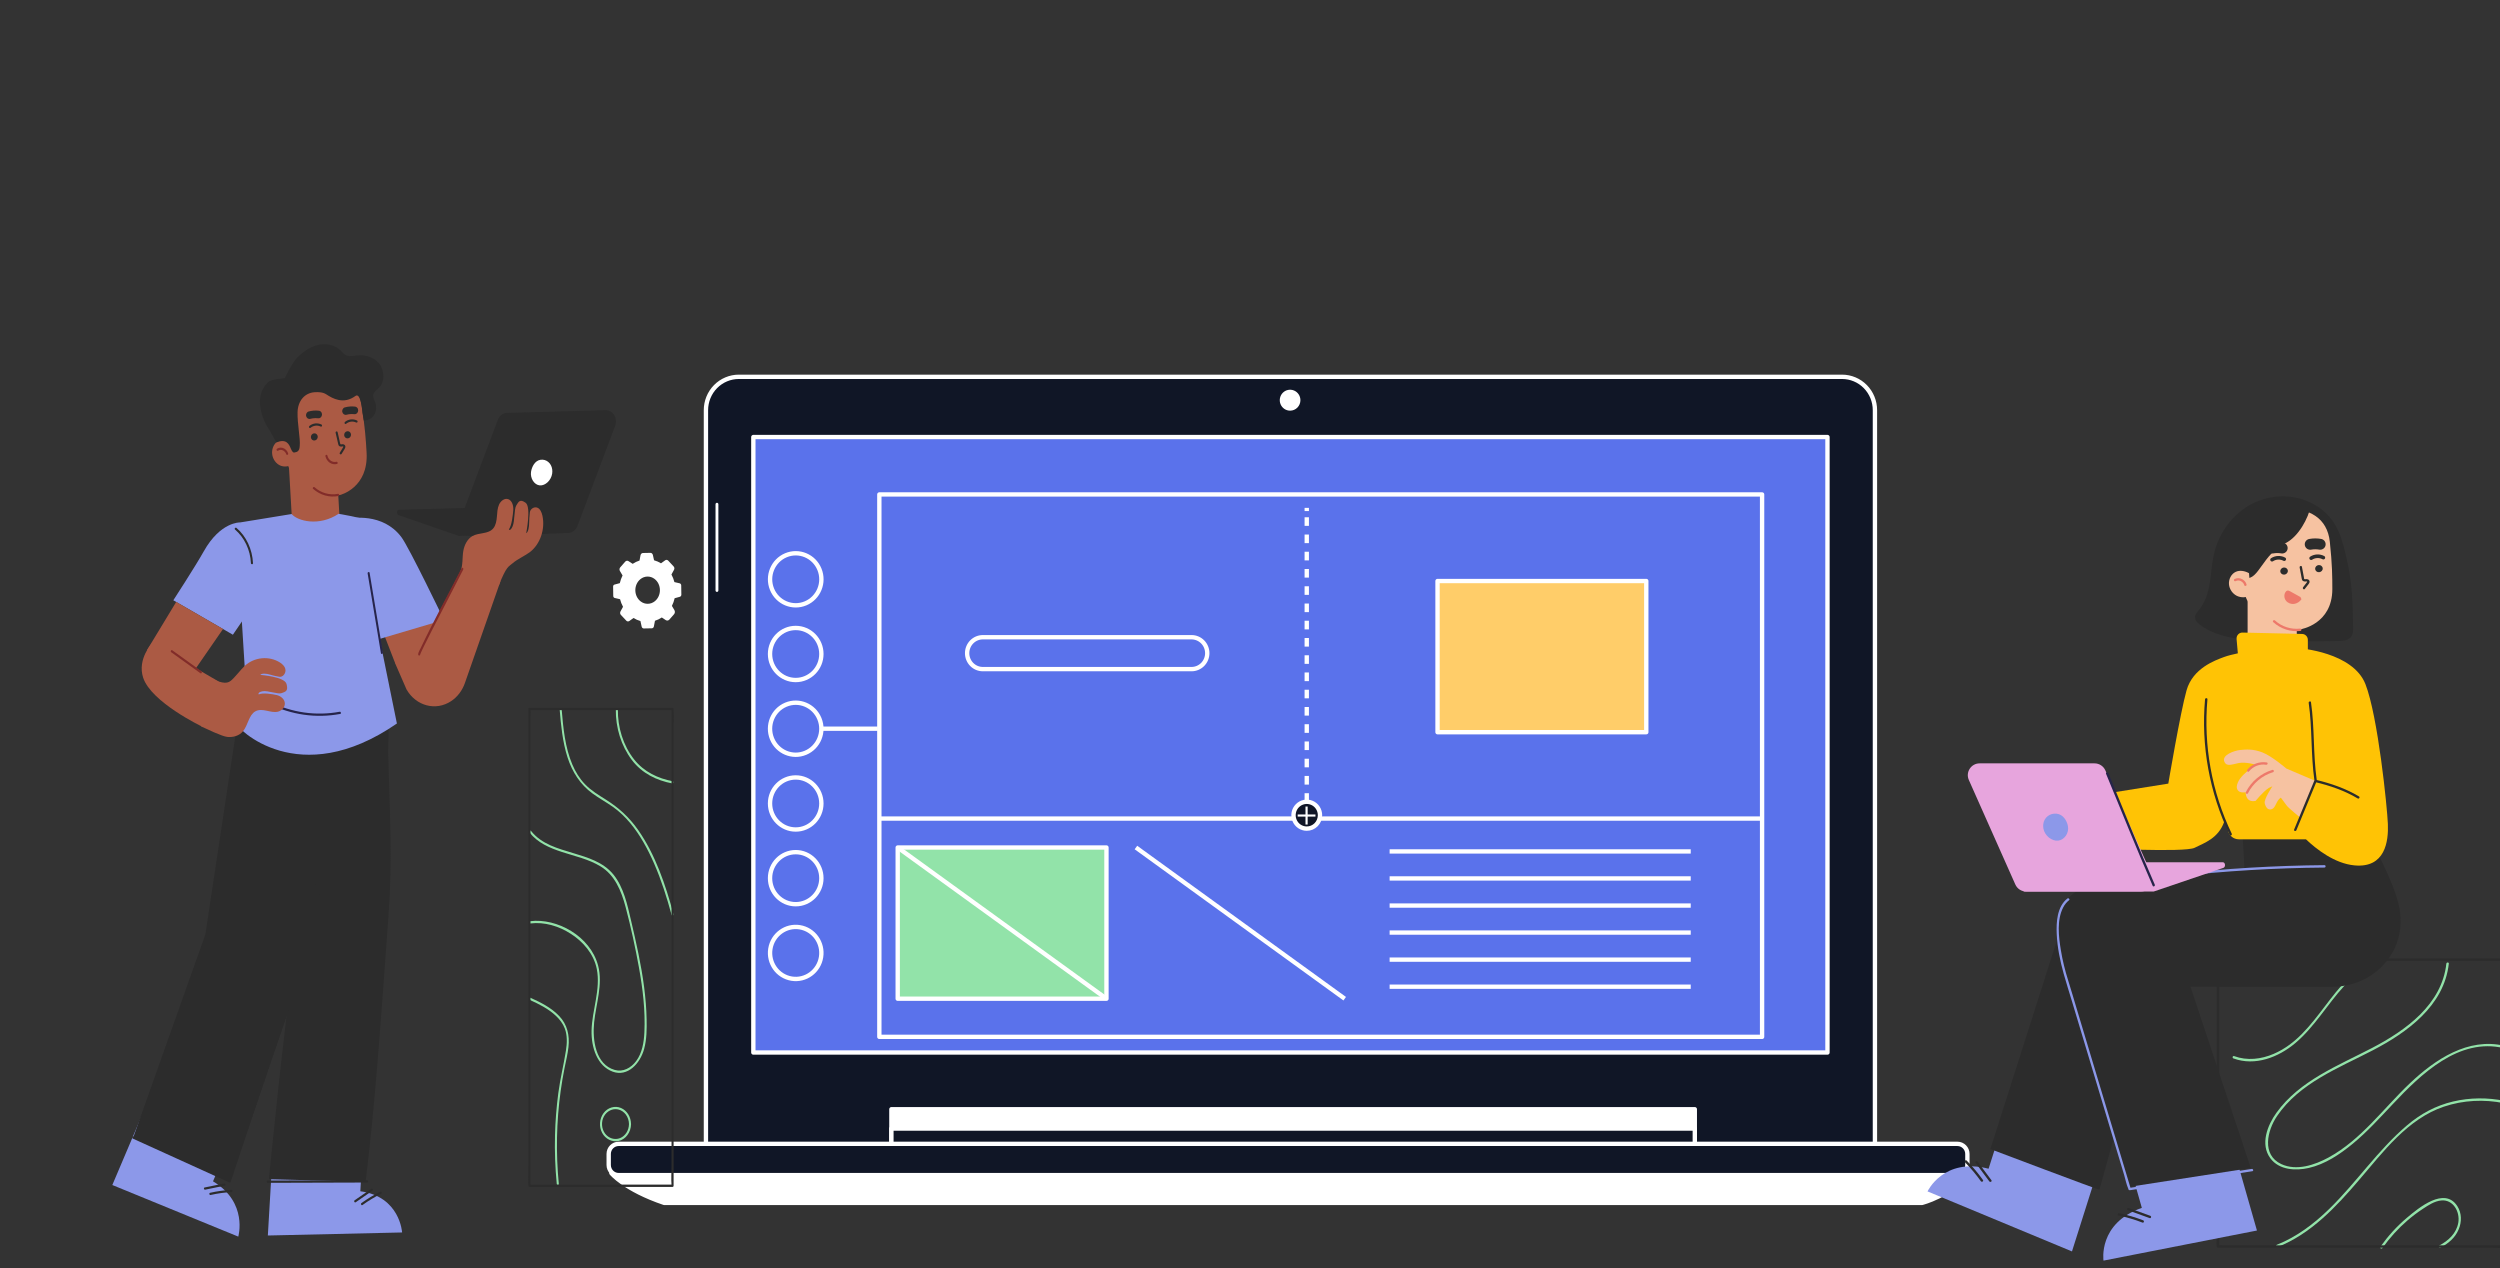 <svg width="690" height="350" viewBox="0 0 690 350" fill="none" xmlns="http://www.w3.org/2000/svg">
<rect x="0" y="0" width="690" height="350" fill="#333333" stroke="none"/>
<g clip-path="url(#clip0_3042_222)">
<path d="M203.912 104H508.403C510.811 104 513.12 104.97 514.823 106.696C516.525 108.423 517.482 110.764 517.482 113.206V316.371H194.84V113.234C194.836 112.024 195.068 110.824 195.522 109.704C195.976 108.585 196.644 107.567 197.486 106.709C198.329 105.851 199.33 105.17 200.433 104.706C201.536 104.241 202.718 104.001 203.912 104Z" fill="#101626" stroke="white" stroke-width="1.201" stroke-linecap="round" stroke-linejoin="round"/>
<path d="M467.766 306.148H246.027V317.225H467.766V306.148Z" fill="white" stroke="white" stroke-width="1.201" stroke-linecap="round" stroke-linejoin="round"/>
<path d="M467.766 311.484H246.027V317.229H467.766V311.484Z" fill="#101626" stroke="white" stroke-width="1.201" stroke-linecap="round" stroke-linejoin="round"/>
<path d="M168.75 323.789C168.75 323.789 172.392 328.305 183.316 331.997H530.481C530.481 331.997 538.576 329.945 542.218 324.201L168.75 323.789Z" fill="white" stroke="white" stroke-width="1.201" stroke-linecap="round" stroke-linejoin="round"/>
<path d="M540.249 315.703H170.751C169.232 315.703 168 316.952 168 318.492V321.542C168 323.082 169.232 324.331 170.751 324.331H540.249C541.768 324.331 543 323.082 543 321.542V318.492C543 316.952 541.768 315.703 540.249 315.703Z" fill="#101626" stroke="white" stroke-width="1.201" stroke-linecap="round" stroke-linejoin="round"/>
<path d="M358.916 110.453C358.916 109.881 358.749 109.322 358.436 108.847C358.122 108.372 357.677 108.001 357.156 107.783C356.635 107.564 356.062 107.507 355.509 107.618C354.956 107.73 354.448 108.005 354.05 108.409C353.651 108.813 353.38 109.328 353.27 109.889C353.16 110.45 353.216 111.031 353.432 111.559C353.648 112.087 354.013 112.538 354.482 112.856C354.951 113.174 355.502 113.343 356.065 113.343C356.821 113.343 357.547 113.039 358.081 112.497C358.616 111.954 358.916 111.219 358.916 110.453Z" fill="white"/>
<path d="M197.876 163.786C197.662 163.786 197.457 163.7 197.306 163.547C197.155 163.394 197.07 163.186 197.07 162.97V139.175C197.07 138.958 197.155 138.75 197.306 138.595C197.457 138.441 197.661 138.353 197.876 138.352C198.091 138.352 198.298 138.438 198.45 138.593C198.602 138.747 198.688 138.957 198.688 139.175V162.97C198.688 163.077 198.667 163.184 198.626 163.284C198.585 163.383 198.525 163.474 198.45 163.55C198.374 163.625 198.284 163.685 198.186 163.726C198.087 163.767 197.982 163.787 197.876 163.786Z" fill="white" stroke="#101626" stroke-width="0.831" stroke-linejoin="round"/>
<path d="M504.381 120.625H207.922V290.494H504.381V120.625Z" fill="#5A72EB" stroke="white" stroke-width="1.201" stroke-linejoin="round"/>
<path d="M222.333 166.523C225.948 165.005 227.664 160.803 226.167 157.138C224.67 153.474 220.526 151.733 216.912 153.251C213.297 154.769 211.581 158.971 213.078 162.636C214.575 166.3 218.719 168.041 222.333 166.523Z" stroke="white" stroke-width="1.201" stroke-linejoin="round"/>
<path d="M219.615 187.685C223.527 187.685 226.699 184.469 226.699 180.503C226.699 176.536 223.527 173.32 219.615 173.32C215.703 173.32 212.531 176.536 212.531 180.503C212.531 184.469 215.703 187.685 219.615 187.685Z" stroke="white" stroke-width="1.201" stroke-linejoin="round"/>
<path d="M222.325 207.765C225.94 206.247 227.656 202.045 226.159 198.381C224.662 194.716 220.518 192.976 216.904 194.494C213.289 196.012 211.573 200.213 213.07 203.878C214.567 207.543 218.711 209.283 222.325 207.765Z" stroke="white" stroke-width="1.201" stroke-linejoin="round"/>
<path d="M219.615 228.943C223.527 228.943 226.699 225.727 226.699 221.76C226.699 217.794 223.527 214.578 219.615 214.578C215.703 214.578 212.531 217.794 212.531 221.76C212.531 225.727 215.703 228.943 219.615 228.943Z" stroke="white" stroke-width="1.201" stroke-linejoin="round"/>
<path d="M219.615 249.56C223.527 249.56 226.699 246.344 226.699 242.378C226.699 238.411 223.527 235.195 219.615 235.195C215.703 235.195 212.531 238.411 212.531 242.378C212.531 246.344 215.703 249.56 219.615 249.56Z" stroke="white" stroke-width="1.201" stroke-linejoin="round"/>
<path d="M226.611 264.165C227.238 260.25 224.616 256.56 220.754 255.925C216.893 255.289 213.254 257.948 212.627 261.864C212 265.779 214.623 269.468 218.484 270.104C222.346 270.739 225.985 268.081 226.611 264.165Z" stroke="white" stroke-width="1.201" stroke-linejoin="round"/>
<path d="M486.338 136.469H242.699V286.171H486.338V136.469Z" stroke="white" stroke-width="1.201" stroke-linejoin="round"/>
<path d="M243.082 225.922H486.628" stroke="white" stroke-width="1.201" stroke-linejoin="round"/>
<path d="M383.535 234.992H466.644" stroke="white" stroke-width="1.201" stroke-linejoin="round"/>
<path d="M383.535 242.453H466.644" stroke="white" stroke-width="1.201" stroke-linejoin="round"/>
<path d="M383.535 249.93H466.644" stroke="white" stroke-width="1.201" stroke-linejoin="round"/>
<path d="M383.535 257.391H466.644" stroke="white" stroke-width="1.201" stroke-linejoin="round"/>
<path d="M383.535 264.852H466.644" stroke="white" stroke-width="1.201" stroke-linejoin="round"/>
<path d="M383.535 272.328H466.644" stroke="white" stroke-width="1.201" stroke-linejoin="round"/>
<path d="M360.664 140.18V141.047" stroke="white" stroke-width="1.201" stroke-linejoin="round"/>
<path d="M360.664 142.766V220.876" stroke="white" stroke-width="1.201" stroke-linejoin="round" stroke-dasharray="2.38 2.38"/>
<path d="M360.664 221.734V222.601" stroke="white" stroke-width="1.201" stroke-linejoin="round"/>
<path d="M364.32 224.996C364.32 224.263 364.105 223.546 363.703 222.936C363.302 222.327 362.731 221.852 362.063 221.571C361.395 221.291 360.66 221.217 359.95 221.36C359.241 221.503 358.59 221.856 358.079 222.375C357.567 222.893 357.219 223.554 357.078 224.273C356.937 224.992 357.009 225.737 357.286 226.414C357.563 227.092 358.031 227.671 358.633 228.078C359.234 228.485 359.941 228.703 360.664 228.703C361.144 228.704 361.62 228.608 362.064 228.422C362.508 228.236 362.911 227.963 363.251 227.619C363.591 227.275 363.86 226.866 364.043 226.416C364.227 225.965 364.32 225.483 364.32 224.996Z" fill="#101626" stroke="white" stroke-width="1.201" stroke-linejoin="round"/>
<path d="M360.613 222.602V227.573" stroke="white" stroke-width="0.6" stroke-linejoin="round"/>
<path d="M363.063 225.086H358.16" stroke="white" stroke-width="0.6" stroke-linejoin="round"/>
<path d="M328.866 184.676H271.27C270.699 184.677 270.135 184.564 269.608 184.343C269.081 184.122 268.602 183.798 268.199 183.389C267.796 182.98 267.476 182.495 267.258 181.961C267.04 181.426 266.929 180.854 266.93 180.275V180.275C266.929 179.697 267.04 179.125 267.258 178.59C267.476 178.056 267.796 177.571 268.199 177.162C268.602 176.753 269.081 176.429 269.608 176.208C270.135 175.987 270.699 175.874 271.27 175.875H328.866C330.017 175.875 331.12 176.339 331.934 177.164C332.748 177.989 333.206 179.108 333.206 180.275V180.275C333.206 181.443 332.748 182.562 331.934 183.387C331.12 184.212 330.017 184.676 328.866 184.676V184.676Z" stroke="white" stroke-width="1.201" stroke-linejoin="round"/>
<path d="M305.383 233.914H247.766V275.643H305.383V233.914Z" fill="#92E3A9" stroke="white" stroke-width="1.201" stroke-linejoin="round"/>
<path d="M247.766 233.914L305.383 275.643" stroke="white" stroke-width="1.201" stroke-linejoin="round"/>
<path d="M454.375 160.359H396.758V202.088H454.375V160.359Z" fill="#FFCD69" stroke="white" stroke-width="1.201" stroke-linejoin="round"/>
<path d="M313.516 233.914L371.14 275.643" stroke="white" stroke-width="1.201" stroke-linejoin="round"/>
<path d="M226.699 201.125H242.278" stroke="white" stroke-width="1.201" stroke-linejoin="round"/>
<path d="M616.427 292.129C622.402 294.332 628.879 291.811 633.521 287.884C638.843 283.381 642.329 277.217 646.998 272.122C649.601 269.283 652.575 266.788 656.149 265.267C656.538 265.099 656.202 264.533 655.814 264.692C643.423 269.964 639.858 285.557 627.564 290.856C624.087 292.359 620.204 292.81 616.603 291.483C616.206 291.342 616.03 291.979 616.427 292.129Z" fill="#92E3A9"/>
<path d="M675.192 265.967C673.957 277.262 663.931 284.426 654.673 289.247C645.301 294.129 634.711 298.225 628.304 307.114C625.797 310.59 623.75 315.844 626.636 319.709C629.054 322.946 633.608 323.185 637.235 322.354C641.736 321.328 645.831 318.586 649.343 315.685C653.358 312.377 656.862 308.494 660.427 304.717C668.194 296.464 678.652 286.31 691.069 289.291C691.483 289.388 691.66 288.752 691.245 288.654C681.22 286.248 672.059 292.413 665.105 299.012C657.78 305.955 651.673 314.588 642.645 319.488C638.85 321.549 633.819 323.247 629.627 321.283C624.173 318.736 625.744 312.049 628.462 308.043C634.622 298.923 645.469 294.775 654.841 289.91C664.408 284.939 674.592 277.589 675.872 265.967C675.907 265.542 675.245 265.542 675.192 265.967Z" fill="#92E3A9"/>
<path d="M691.242 303.839C686.565 302.884 681.702 302.919 677.051 304.016C672.286 305.14 668.102 307.404 664.378 310.562C656.312 317.39 650.408 326.323 642.862 333.674C638.653 337.769 633.905 341.378 628.415 343.553C628.027 343.713 628.195 344.349 628.592 344.19C637.867 340.52 644.777 333.072 651.132 325.642C657.724 317.938 664.546 308.775 674.527 305.431C679.84 303.645 685.603 303.362 691.083 304.476C691.481 304.565 691.657 303.928 691.242 303.839Z" fill="#92E3A9"/>
<path d="M657.556 344.455C659.551 341.651 661.863 339.086 664.466 336.84C665.799 335.69 667.211 334.628 668.685 333.655C670.22 332.647 671.906 331.506 673.777 331.329C677.113 331.002 679.001 334.505 678.49 337.459C677.969 340.44 675.754 342.421 673.221 343.783C672.841 343.986 673.177 344.561 673.556 344.358C675.745 343.181 677.598 341.678 678.587 339.325C679.469 337.238 679.469 334.841 678.216 332.886C674.695 327.42 667.529 333.381 664.272 336.141C661.51 338.476 659.074 341.165 656.982 344.119C656.735 344.473 657.309 344.8 657.556 344.455Z" fill="#92E3A9"/>
<path d="M691.156 343.707C688.526 343.707 685.905 343.707 683.275 343.707C677.009 343.707 670.734 343.707 664.468 343.707C656.852 343.707 649.227 343.707 641.611 343.707C635.054 343.707 628.496 343.707 621.93 343.707C619.751 343.707 617.58 343.707 615.4 343.707C614.729 343.707 614.049 343.707 613.379 343.707C613.123 343.707 612.532 343.592 612.293 343.707C612.267 343.725 612.187 343.707 612.161 343.707C612.276 343.822 612.382 343.928 612.496 344.043C612.496 341.408 612.496 338.781 612.496 336.145C612.496 329.865 612.496 323.576 612.496 317.296C612.496 309.663 612.496 302.021 612.496 294.388C612.496 287.816 612.496 281.244 612.496 274.663C612.496 272.487 612.496 270.303 612.496 268.118C612.496 267.446 612.496 266.765 612.496 266.092C612.496 265.836 612.611 265.243 612.496 265.004C612.479 264.978 612.496 264.898 612.496 264.872C612.382 264.987 612.276 265.093 612.161 265.208C614.791 265.208 617.412 265.208 620.042 265.208C626.308 265.208 632.583 265.208 638.848 265.208C646.465 265.208 654.09 265.208 661.706 265.208C668.263 265.208 674.82 265.208 681.386 265.208C683.566 265.208 685.737 265.208 687.917 265.208C688.587 265.208 689.267 265.208 689.938 265.208C690.194 265.208 690.785 265.323 691.023 265.208C691.05 265.19 691.129 265.208 691.156 265.208C691.041 265.093 690.935 264.987 690.82 264.872C690.82 267.508 690.82 270.135 690.82 272.77C690.82 279.05 690.82 285.339 690.82 291.619C690.82 299.252 690.82 306.894 690.82 314.528C690.82 321.099 690.82 327.671 690.82 334.252C690.82 336.437 690.82 338.613 690.82 340.797C690.82 341.779 690.653 342.929 690.82 343.911C690.829 343.955 690.82 344.008 690.82 344.043C690.82 344.468 691.482 344.468 691.482 344.043C691.482 341.408 691.482 338.781 691.482 336.145C691.482 329.865 691.482 323.576 691.482 317.296C691.482 309.663 691.482 302.021 691.482 294.388C691.482 287.816 691.482 281.244 691.482 274.663C691.482 272.487 691.482 270.303 691.482 268.118C691.482 267.136 691.65 265.986 691.482 265.004C691.473 264.96 691.482 264.907 691.482 264.872C691.482 264.695 691.332 264.536 691.147 264.536C688.517 264.536 685.896 264.536 683.266 264.536C677 264.536 670.725 264.536 664.459 264.536C656.843 264.536 649.218 264.536 641.602 264.536C635.045 264.536 628.488 264.536 621.922 264.536C619.742 264.536 617.571 264.536 615.391 264.536C614.411 264.536 613.264 264.368 612.284 264.536C612.24 264.544 612.187 264.536 612.152 264.536C611.976 264.536 611.817 264.686 611.817 264.872C611.817 267.508 611.817 270.135 611.817 272.77C611.817 279.05 611.817 285.339 611.817 291.619C611.817 299.252 611.817 306.894 611.817 314.528C611.817 321.099 611.817 327.671 611.817 334.252C611.817 336.437 611.817 338.613 611.817 340.797C611.817 341.779 611.649 342.929 611.817 343.911C611.826 343.955 611.817 344.008 611.817 344.043C611.817 344.22 611.967 344.379 612.152 344.379C614.782 344.379 617.403 344.379 620.033 344.379C626.299 344.379 632.574 344.379 638.84 344.379C646.456 344.379 654.081 344.379 661.697 344.379C668.254 344.379 674.811 344.379 681.377 344.379C683.557 344.379 685.728 344.379 687.908 344.379C688.888 344.379 690.035 344.548 691.014 344.379C691.059 344.371 691.112 344.379 691.147 344.379C691.579 344.371 691.579 343.707 691.156 343.707Z" fill="#2C2C2C"/>
<path d="M649.461 173.052C649.355 167.179 649.249 161.253 647.961 155.521C646.663 149.789 645.604 143.129 638.8 139.282C633.611 136.265 626.877 136.292 621.547 139.052C616.216 141.811 612.36 147.127 611.027 152.991C610.445 155.565 610.321 158.21 609.906 160.819C609.483 163.42 608.733 166.055 607.082 168.107C606.5 168.833 605.758 169.602 605.838 170.54C605.9 171.309 606.517 171.92 607.135 172.388C608.891 173.742 610.948 174.679 613.066 175.316C617.584 176.687 622.385 176.784 627.107 176.864C633.214 176.97 639.33 177.076 645.437 176.926C646.708 176.899 648.146 176.767 648.914 175.75C649.47 175.007 649.479 173.989 649.461 173.052Z" fill="#2C2C2C"/>
<path d="M633.913 169.906C633.913 170.251 633.913 181.811 633.913 181.811H620.34V165.961L633.913 169.906Z" fill="#F6C2A1"/>
<path d="M634.97 173.683C634.97 173.683 643.707 172.329 643.725 162.6C643.725 159.274 643.698 155.754 643.036 149.562C642.33 142.911 637.344 140.16 630.24 140.311L629.534 140.328C621.935 140.903 617.152 145.034 617.955 152.172L618.811 159.044C618.811 159.044 618.184 174.054 634.961 173.7" fill="#F6C2A1"/>
<path d="M641.068 156.866C641.104 157.415 640.662 157.883 640.08 157.928C639.506 157.972 639.012 157.565 638.986 157.017C638.959 156.468 639.391 155.999 639.974 155.955C640.548 155.92 641.042 156.327 641.068 156.866Z" fill="#2C2C2C"/>
<path d="M631.447 157.538C631.482 158.087 631.032 158.555 630.459 158.6C629.885 158.644 629.391 158.237 629.364 157.689C629.338 157.14 629.779 156.671 630.353 156.627C630.926 156.592 631.412 156.999 631.447 157.538Z" fill="#2C2C2C"/>
<path d="M627.082 154.482C628.062 153.827 629.412 153.765 630.453 154.331" stroke="#2C2C2C" stroke-miterlimit="10" stroke-linecap="round" stroke-linejoin="round"/>
<path d="M637.875 154.06C638.855 153.405 640.205 153.343 641.246 153.909" stroke="#2C2C2C" stroke-miterlimit="10" stroke-linecap="round" stroke-linejoin="round"/>
<path d="M637.613 150.229C638.522 150.061 639.467 150.061 640.376 150.22" stroke="#2C2C2C" stroke-width="3" stroke-miterlimit="10" stroke-linecap="round" stroke-linejoin="round"/>
<path d="M627.129 151.268C628.038 151.1 628.982 151.1 629.891 151.259" stroke="#2C2C2C" stroke-width="3" stroke-miterlimit="10" stroke-linecap="round" stroke-linejoin="round"/>
<path d="M619.773 159.562C623.47 160.137 624.379 153.043 630.795 149.912C634.264 148.222 637.114 143.181 637.864 139.307C637.864 139.307 629.392 134.61 622.5 139.466C615.607 144.331 615.184 153.184 615.184 153.184L619.773 159.562Z" fill="#2C2C2C"/>
<path d="M620.727 158.197C619.589 157.578 618.194 157.286 617.029 157.843C615.829 158.409 615.088 159.851 615.194 161.231C615.3 162.619 616.191 163.875 617.382 164.459C618.574 165.034 620.012 164.955 621.186 164.327L620.727 158.197Z" fill="#F6C2A1"/>
<path d="M620.049 161.312C619.899 160.693 619.414 160.162 618.867 159.862C618.187 159.49 617.41 159.472 616.722 159.817C616.563 159.897 616.519 160.127 616.607 160.268C616.704 160.428 616.899 160.472 617.057 160.383C617.56 160.127 618.108 160.171 618.567 160.445C618.787 160.569 618.964 160.728 619.131 160.932C619.255 161.091 619.361 161.286 619.405 161.48C619.511 161.905 620.146 161.728 620.049 161.312Z" fill="#ED796A"/>
<path d="M634.881 173.491C632.348 173.774 629.771 172.969 627.882 171.244C627.565 170.961 627.097 171.43 627.415 171.713C629.427 173.544 632.18 174.455 634.881 174.154C635.296 174.101 635.296 173.437 634.881 173.491Z" fill="#ED796A"/>
<path d="M634.702 156.622C634.826 157.285 634.949 157.939 635.073 158.603C635.135 158.939 635.196 159.284 635.258 159.62C635.311 159.894 635.364 160.168 635.611 160.336C635.796 160.469 636.035 160.496 636.255 160.496C636.344 160.496 636.741 160.416 636.776 160.54C636.802 160.619 636.591 160.849 636.555 160.903C636.467 161.017 636.379 161.132 636.291 161.247C636.079 161.522 635.867 161.796 635.655 162.079C635.399 162.415 635.867 162.884 636.123 162.548C636.344 162.256 636.573 161.964 636.794 161.681C636.988 161.424 637.235 161.177 637.367 160.885C637.614 160.336 637.235 159.877 636.67 159.832C636.511 159.815 636.123 159.93 635.991 159.815C635.893 159.726 635.893 159.399 635.867 159.284C635.832 159.098 635.796 158.904 635.761 158.718C635.62 157.966 635.479 157.205 635.338 156.453C635.267 156.02 634.623 156.197 634.702 156.622Z" fill="#2C2C2C"/>
<path d="M630.75 163.479C630.873 163.267 631.059 163.072 631.297 163.01C631.579 162.939 631.871 163.09 632.127 163.231C633.062 163.753 633.997 164.266 634.933 164.788L635.207 165.39C634.739 166.071 633.989 166.575 633.159 166.681C632.338 166.787 631.456 166.46 630.944 165.814C630.423 165.168 630.326 164.195 630.75 163.479Z" fill="#ED796A"/>
<path d="M638.487 229.545C644.02 230.801 649.006 233.87 652.633 238.231C652.907 238.558 653.375 238.089 653.101 237.762C649.412 233.313 644.294 230.182 638.663 228.899C638.248 228.811 638.072 229.447 638.487 229.545Z" fill="#26244A"/>
<path d="M580.565 347.93C580.565 347.93 579.003 337.607 591.147 333.371L588.623 324.481L616.784 318.148L622.918 339.624L580.565 347.93Z" fill="#8C98E9"/>
<path d="M584.713 335.489C586.964 335.958 589.179 336.603 591.323 337.435C591.72 337.585 591.897 336.948 591.5 336.798C589.355 335.975 587.14 335.321 584.89 334.852C584.475 334.764 584.298 335.409 584.713 335.489Z" fill="#2C2C2C"/>
<path d="M587.308 334.034C589.303 334.751 591.306 335.476 593.301 336.193C593.707 336.334 593.874 335.697 593.477 335.556C591.483 334.839 589.479 334.123 587.485 333.398C587.079 333.247 586.911 333.893 587.308 334.034Z" fill="#2C2C2C"/>
<path d="M532 328.829C532 328.829 536.395 319.364 548.847 322.566L551.654 313.766L578.606 324.105L571.864 345.395L532 328.829Z" fill="#8C98E9"/>
<path d="M542.335 320.797C543.932 322.415 545.397 324.158 546.721 326.015C546.968 326.36 547.542 326.033 547.295 325.679C545.944 323.778 544.444 321.991 542.811 320.328C542.502 320.018 542.035 320.487 542.335 320.797Z" fill="#2C2C2C"/>
<path d="M545.252 320.946C546.523 322.653 547.785 324.36 549.056 326.067C549.312 326.403 549.885 326.076 549.629 325.731C548.358 324.024 547.096 322.317 545.826 320.61C545.578 320.273 545.005 320.601 545.252 320.946Z" fill="#2C2C2C"/>
<path d="M593.801 276.596L579.443 328.357C578.913 328.34 549.34 317.142 549.34 317.142L569.991 252.37L601.709 246.055L593.801 276.596Z" fill="#2C2C2C"/>
<path d="M618.859 229.242L619.468 239.653C619.468 239.653 582.552 241.776 576.118 244.464C569.684 247.153 567.69 250.753 568.228 260.421C568.767 270.097 587.441 327.607 587.441 327.607L621.224 322.371L604.579 272.344L643.684 272.362C650.409 272.362 656.789 268.956 660.178 263.136C662.041 259.943 663.144 255.857 662.27 250.797C660.99 243.385 653.277 229.914 653.277 229.914L618.859 229.242Z" fill="#2C2C2C"/>
<path d="M621.471 322.626C611.595 324.156 601.711 325.686 591.836 327.225C590.45 327.438 589.073 327.65 587.688 327.871C587.82 327.951 587.961 328.021 588.094 328.101C587.167 325.014 586.24 321.918 585.305 318.831C583.284 312.091 581.254 305.352 579.233 298.603C577.247 291.978 575.253 285.362 573.267 278.737C572.446 276.013 571.661 273.28 570.805 270.564C569.94 267.831 569.252 265.036 568.793 262.206C568.184 258.491 567.637 253.865 569.472 250.389C569.869 249.637 570.39 248.991 571.052 248.469C571.387 248.204 570.911 247.735 570.584 248.001C567.76 250.247 567.504 254.457 567.654 257.783C567.822 261.498 568.581 265.186 569.578 268.76C570.293 271.334 571.114 273.872 571.882 276.428C573.77 282.717 575.659 289.006 577.547 295.286C579.665 302.344 581.792 309.411 583.91 316.47C584.696 319.07 585.473 321.671 586.258 324.271C586.629 325.509 586.885 326.907 587.405 328.092C587.432 328.145 587.441 328.207 587.458 328.269C587.511 328.455 587.688 328.526 587.864 328.499C597.74 326.969 607.624 325.439 617.499 323.9C618.885 323.687 620.262 323.475 621.647 323.254C622.062 323.201 621.885 322.555 621.471 322.626Z" fill="#8C98E9"/>
<path d="M641.548 238.781C627.842 238.896 614.154 239.719 600.537 241.24C600.122 241.284 600.113 241.948 600.537 241.904C614.154 240.382 627.842 239.56 641.548 239.445C641.972 239.436 641.972 238.772 641.548 238.781Z" fill="#8C98E9"/>
<path d="M659.055 227.448C658.861 222.707 656.311 197.622 652.86 188.822C649.41 180.021 634.733 178.897 634.345 178.906C628.785 182.099 621.769 183.17 620.242 179.8C620.242 179.8 615.874 180.569 613.8 181.348C611.382 182.259 605.213 184.408 603.483 190.555C601.753 196.702 598.453 216.276 598.453 216.276L582.77 218.78L577.863 234.037C577.863 234.037 602.953 235.364 605.725 233.984C608.496 232.604 612.211 231.384 613.853 226.882C613.906 226.749 613.95 226.607 614.003 226.457L614.903 229.066C615.132 230.552 616.412 231.649 617.912 231.649H636.445C639.313 234.373 644.361 238.345 649.851 238.849C658.332 239.636 659.25 232.189 659.055 227.448Z" fill="#FFC305"/>
<path d="M584.233 219.13L575.505 219.448C575.505 219.448 570.465 218.042 567.668 218.228C564.87 218.414 563.193 219.395 561.799 220.236C560.405 221.067 557.651 223.729 559.266 225.083C560.378 226.003 561.331 224.906 562.929 223.694C564.526 222.482 567.615 222.049 567.615 222.049C567.615 222.049 564.085 226.922 565.25 229.841C565.25 229.841 565.929 231.619 568.109 230.16C568.109 230.16 569.265 232.893 571.613 231.133C571.613 231.133 572.354 228.01 573.404 226.33L574.093 225.534C574.093 225.534 573.448 229.771 574.154 230.664C574.869 231.557 575.831 232.132 576.643 231.292C577.455 230.452 577.587 228.86 578.426 227.577C578.426 227.577 580.111 227.94 580.844 228.285C584.153 229.868 584.709 228.285 584.709 228.285C584.709 228.285 584.674 226.728 584.489 224.11C584.286 221.129 584.233 219.13 584.233 219.13Z" fill="#F6C2A1"/>
<path d="M566.522 224.529C566.946 222.787 568.323 221.354 570.052 220.885C570.458 220.77 570.291 220.133 569.876 220.248C567.934 220.779 566.363 222.398 565.887 224.361C565.781 224.768 566.416 224.945 566.522 224.529Z" fill="#ED796A"/>
<path d="M568.803 230.115C568.9 226.993 570.303 224.003 572.624 221.916C572.942 221.633 572.474 221.164 572.156 221.447C569.703 223.649 568.247 226.816 568.141 230.115C568.123 230.54 568.785 230.54 568.803 230.115Z" fill="#ED796A"/>
<path d="M579.415 222.032C577.597 222.085 575.858 222.916 574.746 224.376C573.669 225.773 573.193 227.745 573.678 229.461C573.881 230.196 574.322 230.912 575.046 231.239C575.664 231.513 576.458 231.496 576.979 231.027C577.605 230.47 577.526 229.621 577.817 228.895C578.197 227.922 579.379 228.029 580.182 228.338C581.162 228.718 582.08 229.399 583.183 229.311C583.977 229.24 584.683 228.833 584.939 228.055C585.072 227.648 584.436 227.471 584.304 227.878C584.066 228.612 583.148 228.754 582.486 228.603C581.7 228.418 581.021 227.949 580.271 227.675C579.15 227.259 577.703 227.401 577.208 228.639C576.97 229.223 577.041 230.081 576.546 230.523C575.902 231.098 574.967 230.567 574.596 229.948C573.802 228.603 574.146 226.666 574.878 225.384C575.805 223.748 577.561 222.757 579.423 222.704C579.838 222.677 579.847 222.014 579.415 222.032Z" fill="#ED796A"/>
<path d="M639.415 215.223C638.4 208.129 638.859 200.921 637.835 193.827C637.773 193.402 637.138 193.588 637.2 194.004C638.214 201.097 637.756 208.306 638.779 215.4C638.832 215.816 639.468 215.639 639.415 215.223Z" fill="#2C2C2C"/>
<path d="M639.067 215.542L631.036 212.119C631.036 212.119 627.073 208.705 624.452 207.679C621.84 206.662 619.907 206.838 618.292 206.998C616.677 207.157 613.05 208.395 613.95 210.306C614.568 211.606 615.892 211.022 617.851 210.606C619.81 210.191 622.793 211.111 622.793 211.111C622.793 211.111 617.533 214.021 617.348 217.161C617.348 217.161 617.207 219.053 619.801 218.664C619.801 218.664 619.686 221.636 622.564 221.035C622.564 221.035 624.558 218.523 626.217 217.452L627.179 217.019C627.179 217.019 624.796 220.584 625.061 221.689C625.326 222.804 625.952 223.732 627.047 223.317C628.141 222.901 628.212 220.955 629.509 220.15C629.509 220.15 630.674 221.716 631.159 222.37C631.645 223.025 634.857 225.661 634.857 225.661C634.857 225.661 636.243 222.609 637.187 220.159C638.272 217.382 639.067 215.542 639.067 215.542Z" fill="#F6C2A1"/>
<path d="M620.73 212.906C621.851 211.517 623.686 210.774 625.451 211.075C625.866 211.146 626.043 210.509 625.628 210.438C623.642 210.102 621.533 210.854 620.262 212.437C619.997 212.764 620.465 213.242 620.73 212.906Z" fill="#ED796A"/>
<path d="M620.43 218.949C621.842 216.163 624.366 214.031 627.349 213.129C627.755 213.005 627.578 212.369 627.172 212.492C624.03 213.439 621.339 215.677 619.856 218.613C619.662 218.994 620.235 219.33 620.43 218.949Z" fill="#ED796A"/>
<path d="M651.062 219.803C647.374 217.6 643.323 216.22 639.157 215.221C638.963 215.177 638.822 215.283 638.751 215.451C636.889 219.953 635.036 224.455 633.174 228.957C633.015 229.355 633.65 229.523 633.809 229.134C635.671 224.632 637.525 220.13 639.387 215.628C639.254 215.707 639.113 215.778 638.981 215.858C643.093 216.84 647.082 218.202 650.727 220.369C651.098 220.59 651.433 220.024 651.062 219.803Z" fill="#2C2C2C"/>
<path d="M615.96 230.101C610.445 218.602 608.124 205.724 609.253 193.014C609.288 192.589 608.627 192.589 608.591 193.014C607.453 205.839 609.818 218.832 615.387 230.437C615.572 230.826 616.146 230.49 615.96 230.101Z" fill="#2C2C2C"/>
<path d="M617.295 176.356L617.648 180.362C617.692 180.831 617.93 181.256 618.301 181.53L624.593 186.191C625.087 186.554 625.732 186.616 626.279 186.342L636.066 181.468C636.622 181.194 636.966 180.628 636.966 180.009V176.594C636.966 175.71 636.26 174.985 635.378 174.967L618.936 174.587C617.983 174.56 617.215 175.383 617.295 176.356Z" fill="#FFC305"/>
<path d="M590.924 246.059H559.206C557.917 246.059 556.752 245.298 556.232 244.122L543.4 215.278C542.438 213.12 544.017 210.688 546.374 210.688H578.1C579.389 210.688 580.554 211.448 581.075 212.625L593.907 241.468C594.86 243.626 593.28 246.059 590.924 246.059Z" fill="#E7A5DD"/>
<path d="M558.395 246.06H594.428L613.693 239.515C614.329 239.24 614.188 237.993 613.517 237.984H577.104L558.395 246.06Z" fill="#E7A5DD"/>
<path d="M581.267 213.559C585.539 223.872 589.66 234.265 594.143 244.49C594.311 244.879 594.885 244.543 594.717 244.154C590.252 233.982 586.157 223.642 581.912 213.382C581.744 212.993 581.109 213.17 581.267 213.559Z" fill="#26244A"/>
<path d="M567.626 224.577C565.816 224.373 564.148 225.585 563.937 227.496C563.892 227.894 563.901 228.301 563.981 228.708C564.351 230.627 566.258 232.201 568.031 232.016C569.805 231.83 571.129 229.884 570.741 227.965C570.476 226.576 569.488 224.789 567.626 224.577Z" fill="#8C98E9"/>
<path d="M174.623 155.618C175.222 155.215 175.858 154.912 176.51 154.711L176.783 153.241C176.851 152.888 177.124 152.637 177.45 152.628L179.504 152.586C179.83 152.578 180.11 152.821 180.194 153.174L180.519 154.635C181.179 154.82 181.831 155.097 182.437 155.475L183.589 154.644C183.854 154.45 184.195 154.492 184.423 154.728L185.923 156.34C186.151 156.584 186.196 156.961 186.029 157.264L185.317 158.565C185.681 159.229 185.954 159.934 186.136 160.657L187.591 160.992C187.833 161.051 188.008 161.286 188.015 161.563L188.053 164.125C188.061 164.402 187.886 164.645 187.644 164.713L186.204 165.107C186.037 165.838 185.787 166.56 185.446 167.232L186.136 168.399C186.348 168.752 186.302 169.222 186.037 169.525L184.749 171.003C184.483 171.305 184.066 171.364 183.733 171.145L182.657 170.423C182.058 170.826 181.421 171.129 180.77 171.33L180.474 172.892C180.421 173.186 180.186 173.404 179.913 173.413L177.685 173.455C177.412 173.463 177.169 173.253 177.101 172.959L176.76 171.406C176.101 171.221 175.449 170.944 174.843 170.566L173.706 171.389C173.441 171.582 173.084 171.549 172.849 171.297L171.364 169.709C171.137 169.466 171.083 169.071 171.25 168.769L171.955 167.476C171.591 166.812 171.318 166.107 171.137 165.384L169.659 165.04C169.431 164.99 169.264 164.763 169.257 164.503L169.219 161.891C169.211 161.631 169.371 161.404 169.598 161.345L171.068 160.95C171.235 160.22 171.485 159.498 171.826 158.826L171.099 157.6C170.909 157.281 170.947 156.869 171.182 156.592L172.569 155.005C172.804 154.736 173.183 154.677 173.471 154.879L174.623 155.618ZM176.737 159.859C174.85 161.412 174.903 164.52 176.836 165.998C178.011 166.896 179.61 166.863 180.754 165.922C182.642 164.368 182.589 161.261 180.656 159.783C179.481 158.885 177.882 158.918 176.737 159.859Z" fill="white"/>
<path d="M154.459 195.716C154.83 200.209 155.27 204.786 156.642 209.052C157.968 213.15 160.189 216.551 163.478 218.962C165.327 220.322 167.336 221.397 169.208 222.732C170.958 223.975 172.527 225.478 173.937 227.166C176.666 230.433 178.765 234.305 180.516 238.294C182.509 242.854 184.032 247.64 185.344 252.486C185.45 252.872 185.995 252.704 185.889 252.318C183.676 244.155 180.864 235.841 176.105 229.048C173.664 225.562 170.754 222.925 167.305 220.75C165.274 219.466 163.182 218.231 161.462 216.451C159.969 214.906 158.817 213.024 157.953 210.984C155.944 206.239 155.444 200.873 155.012 195.716C154.989 195.313 154.421 195.313 154.459 195.716Z" fill="#92E3A9"/>
<path d="M169.968 195.723C169.885 200.803 171.438 205.859 174.394 209.764C177.221 213.493 181.299 215.424 185.551 216.23C185.907 216.297 186.058 215.693 185.702 215.626C181.64 214.853 177.752 213.073 174.985 209.562C171.999 205.767 170.453 200.736 170.536 195.723C170.544 195.311 169.976 195.311 169.968 195.723Z" fill="#92E3A9"/>
<path d="M146.15 229.772C148.439 232.678 151.796 234.055 155.048 235.13C158.64 236.314 162.445 237.104 165.757 239.128C169.668 241.513 171.472 245.812 172.677 250.381C174.117 255.839 175.337 261.424 176.345 267.008C177.399 272.87 178.134 278.908 177.853 284.896C177.725 287.684 177.239 290.615 175.595 292.832C174.147 294.789 171.942 295.948 169.66 295.301C164.446 293.823 163.461 287.189 163.984 282.15C164.507 277.061 166.439 271.627 165.083 266.513C162.907 258.3 153.653 253.345 146.362 254.244C146.006 254.286 145.998 254.916 146.362 254.874C150.258 254.395 154.252 255.587 157.61 257.771C160.884 259.887 163.862 263.204 164.711 267.42C165.833 273.038 163.408 278.782 163.271 284.4C163.157 289.036 164.787 294.209 169.13 295.788C173.215 297.266 176.671 293.579 177.785 289.498C178.498 286.895 178.513 284.09 178.467 281.394C178.414 278.396 178.157 275.406 177.778 272.442C176.982 266.261 175.602 260.198 174.193 254.16C173.154 249.717 172.154 244.905 169.312 241.387C166.492 237.901 162.119 236.65 158.201 235.458C154.101 234.206 149.477 233.039 146.567 229.336C146.309 229.016 145.915 229.47 146.15 229.772Z" fill="#92E3A9"/>
<path d="M146.283 276.006C148.791 277.148 151.368 278.416 153.453 280.39C154.468 281.355 155.37 282.497 155.893 283.883C156.605 285.798 156.515 287.923 156.204 289.921C155.59 293.877 154.612 297.74 154.089 301.72C153.589 305.55 153.278 309.404 153.18 313.267C153.066 317.777 153.233 322.295 153.665 326.779C153.703 327.174 154.271 327.183 154.233 326.779C153.407 318.23 153.566 309.581 154.749 301.082C155.044 298.949 155.4 296.833 155.825 294.733C156.204 292.835 156.674 290.963 156.893 289.031C157.265 285.722 156.552 282.741 154.339 280.423C152.119 278.089 149.231 276.669 146.434 275.401C146.093 275.242 145.949 275.855 146.283 276.006Z" fill="#92E3A9"/>
<path d="M173.597 310.243C173.574 311.965 172.611 313.535 171.133 314.123C169.663 314.703 167.988 314.19 166.995 312.864C166.01 311.537 165.881 309.605 166.677 308.136C167.465 306.666 169.049 305.876 170.565 306.196C172.323 306.565 173.574 308.278 173.597 310.243C173.604 310.646 174.173 310.646 174.165 310.243C174.142 308.278 173.058 306.506 171.391 305.801C169.701 305.087 167.715 305.675 166.571 307.229C165.441 308.765 165.275 310.974 166.199 312.679C167.116 314.384 168.92 315.265 170.671 314.921C172.695 314.518 174.142 312.502 174.172 310.252C174.172 309.84 173.604 309.84 173.597 310.243Z" fill="#92E3A9"/>
<path d="M185.624 326.953C181.182 326.953 176.741 326.953 172.3 326.953C165.213 326.953 158.119 326.953 151.033 326.953C149.396 326.953 147.759 326.953 146.122 326.953C146.22 327.063 146.311 327.163 146.41 327.273C146.41 322.897 146.41 318.522 146.41 314.147C146.41 303.641 146.41 293.144 146.41 282.638C146.41 270.007 146.41 257.385 146.41 244.755C146.41 233.787 146.41 222.811 146.41 211.844C146.41 208.233 146.41 204.622 146.41 201.011C146.41 199.885 146.41 198.768 146.41 197.643C146.41 197.139 146.538 196.392 146.41 195.905C146.394 195.837 146.41 195.753 146.41 195.686C146.311 195.795 146.22 195.896 146.122 196.005C150.563 196.005 155.004 196.005 159.453 196.005C166.54 196.005 173.634 196.005 180.72 196.005C182.357 196.005 183.994 196.005 185.631 196.005C185.533 195.896 185.442 195.795 185.343 195.686C185.343 200.062 185.343 204.437 185.343 208.812C185.343 219.318 185.343 229.815 185.343 240.321C185.343 252.951 185.343 265.573 185.343 278.204C185.343 289.171 185.343 300.147 185.343 311.115C185.343 314.726 185.343 318.337 185.343 321.948C185.343 323.619 185.199 325.383 185.343 327.054C185.351 327.13 185.343 327.205 185.343 327.273C185.343 327.676 185.912 327.676 185.912 327.273C185.912 322.897 185.912 318.522 185.912 314.147C185.912 303.641 185.912 293.144 185.912 282.638C185.912 270.007 185.912 257.385 185.912 244.755C185.912 233.787 185.912 222.811 185.912 211.844C185.912 208.233 185.912 204.622 185.912 201.011C185.912 199.339 186.056 197.576 185.912 195.905C185.904 195.829 185.912 195.753 185.912 195.686C185.912 195.518 185.783 195.367 185.624 195.367C181.182 195.367 176.741 195.367 172.3 195.367C165.213 195.367 158.119 195.367 151.033 195.367C149.396 195.367 147.759 195.367 146.122 195.367C145.97 195.367 145.834 195.51 145.834 195.686C145.834 200.062 145.834 204.437 145.834 208.812C145.834 219.318 145.834 229.815 145.834 240.321C145.834 252.951 145.834 265.573 145.834 278.204C145.834 289.171 145.834 300.147 145.834 311.115C145.834 314.726 145.834 318.337 145.834 321.948C145.834 323.619 145.69 325.383 145.834 327.054C145.841 327.13 145.834 327.205 145.834 327.273C145.834 327.441 145.962 327.592 146.122 327.592C150.563 327.592 155.004 327.592 159.453 327.592C166.54 327.592 173.634 327.592 180.72 327.592C182.357 327.592 183.994 327.592 185.631 327.592C185.988 327.583 185.995 326.953 185.624 326.953Z" fill="#2C2C2C"/>
<path d="M65.765 341.307C65.765 341.307 68.509 331.876 58.792 326.048L62.15 318.104L39.148 307.875L31 327.064L65.765 341.307Z" fill="#8C98E9"/>
<path d="M63.922 328.391C61.921 328.492 59.936 328.769 57.973 329.214C57.616 329.298 57.768 329.903 58.124 329.819C60.034 329.382 61.974 329.113 63.922 329.021C64.286 329.004 64.294 328.374 63.922 328.391Z" fill="#2C2C2C"/>
<path d="M61.858 326.638C60.061 327.008 58.273 327.377 56.477 327.747C56.12 327.822 56.272 328.427 56.628 328.351C58.424 327.982 60.213 327.612 62.009 327.243C62.365 327.175 62.214 326.571 61.858 326.638Z" fill="#2C2C2C"/>
<path d="M110.98 340.159C110.98 340.159 110.419 330.266 99.452 328.788L99.952 320.029L75.169 319.836L73.926 340.999L110.98 340.159Z" fill="#8C98E9"/>
<path d="M104.958 328.912C103.155 329.802 101.419 330.852 99.759 332.044C99.456 332.263 99.736 332.809 100.047 332.59C101.699 331.389 103.435 330.348 105.246 329.458C105.58 329.29 105.292 328.753 104.958 328.912Z" fill="#2C2C2C"/>
<path d="M102.518 328.074C100.972 329.141 99.426 330.215 97.88 331.282C97.569 331.5 97.857 332.038 98.168 331.828C99.714 330.761 101.26 329.686 102.806 328.62C103.109 328.402 102.829 327.856 102.518 328.074Z" fill="#2C2C2C"/>
<path d="M107.574 189.312L107.127 207.368C107.559 224.6 108.4 236.534 107.233 252.666C104.997 283.453 103.542 304.758 100.912 326.173L74.211 325.45C74.211 325.45 78.918 277.641 81.1 266.287L83.73 192.84L97.107 190.816L107.574 189.312Z" fill="#2C2C2C"/>
<path d="M65.744 197.914L56.68 257.892L36.762 313.964L63.417 326.074C63.417 326.074 81.463 274.881 83.153 266.399C84.813 258.076 90.096 225.887 90.187 225.526L90.543 204.918L65.744 197.914Z" fill="#2C2C2C"/>
<path d="M94.427 210.796C93.638 221.217 91.683 231.53 89.394 241.666C86.908 252.651 83.914 263.501 80.564 274.2C79.026 279.121 77.396 284 75.676 288.845C74.873 291.104 73.993 293.338 73.235 295.622C71.439 301.031 69.643 306.439 67.847 311.847C66.278 316.558 64.716 321.278 63.148 325.989C63.261 325.914 63.383 325.846 63.496 325.771C55.697 322.227 47.898 318.683 40.1 315.139C39.016 314.644 37.924 314.157 36.84 313.661C36.499 313.51 36.355 314.115 36.689 314.266C44.488 317.81 52.287 321.354 60.086 324.897C61.169 325.393 62.261 325.88 63.345 326.375C63.496 326.443 63.648 326.3 63.693 326.157C65.012 322.185 66.331 318.213 67.65 314.241C69.567 308.463 71.485 302.685 73.41 296.899C75.539 290.475 77.957 284.176 80.034 277.735C83.46 267.12 86.506 256.346 89.098 245.445C91.531 235.2 93.616 224.795 94.684 214.255C94.798 213.097 94.904 211.946 94.995 210.787C95.025 210.392 94.457 210.392 94.427 210.796Z" fill="#2C2C2C"/>
<path d="M93.126 132.666C93.148 133.011 93.815 144.625 93.815 144.625L80.704 145.54L79.703 128.039L93.126 132.666Z" fill="#AB5A44"/>
<path d="M93.85 136.617C93.85 136.617 101.733 134.694 101.179 124.918C100.99 121.576 100.763 118.032 99.808 111.86C98.777 105.217 94.078 102.773 87.621 103.378L86.976 103.437C80.087 104.495 75.971 108.954 77.116 116.075L78.291 122.928C78.291 122.928 78.586 138.053 93.843 136.625" fill="#AB5A44"/>
<path d="M96.878 119.866C96.939 120.411 96.56 120.915 96.044 120.991C95.521 121.067 95.051 120.697 94.991 120.151C94.93 119.605 95.309 119.101 95.825 119.017C96.347 118.942 96.817 119.32 96.878 119.866Z" fill="#2C2C2C"/>
<path d="M87.694 120.452C87.755 120.997 87.376 121.501 86.861 121.577C86.338 121.652 85.868 121.283 85.807 120.737C85.746 120.191 86.126 119.687 86.641 119.603C87.164 119.528 87.634 119.906 87.694 120.452Z" fill="#2C2C2C"/>
<path d="M85.691 118.088C86.479 117.441 87.563 117.274 88.465 117.719C88.601 117.786 88.768 117.761 88.851 117.609C88.92 117.475 88.889 117.248 88.753 117.181C87.677 116.644 86.365 116.761 85.41 117.551C85.289 117.651 85.229 117.819 85.312 117.979C85.373 118.113 85.57 118.197 85.691 118.088Z" fill="#2C2C2C"/>
<path d="M95.503 116.979C96.292 116.332 97.376 116.164 98.277 116.609C98.414 116.676 98.581 116.651 98.664 116.5C98.732 116.366 98.702 116.139 98.565 116.072C97.489 115.534 96.178 115.652 95.223 116.441C95.102 116.542 95.041 116.71 95.124 116.87C95.185 116.996 95.375 117.08 95.503 116.979Z" fill="#2C2C2C"/>
<path d="M95.645 114.468C95.895 114.401 96.145 114.35 96.395 114.308C96.312 114.317 96.229 114.334 96.145 114.342C96.729 114.258 97.32 114.25 97.911 114.317C98.138 114.342 98.427 114.182 98.578 114.006C98.745 113.821 98.866 113.527 98.859 113.267C98.851 112.998 98.768 112.713 98.578 112.528C98.517 112.469 98.449 112.419 98.389 112.36C98.245 112.268 98.078 112.217 97.911 112.217C96.987 112.108 96.047 112.2 95.145 112.444C94.66 112.578 94.326 113.208 94.486 113.737C94.645 114.292 95.13 114.611 95.645 114.468Z" fill="#2C2C2C"/>
<path d="M85.661 115.601C85.911 115.534 86.161 115.483 86.411 115.441C86.328 115.45 86.244 115.466 86.161 115.475C86.745 115.391 87.336 115.382 87.927 115.45C88.154 115.475 88.442 115.315 88.594 115.139C88.761 114.954 88.882 114.66 88.874 114.4C88.867 114.131 88.783 113.846 88.594 113.661C88.533 113.602 88.465 113.552 88.404 113.493C88.26 113.4 88.094 113.35 87.927 113.35C87.002 113.241 86.062 113.333 85.16 113.577C84.675 113.711 84.342 114.341 84.501 114.87C84.653 115.424 85.145 115.743 85.661 115.601Z" fill="#2C2C2C"/>
<path d="M79.99 121.959C78.921 121.405 77.632 121.203 76.602 121.842C75.548 122.488 74.949 123.983 75.124 125.369C75.298 126.754 76.185 127.964 77.306 128.467C78.428 128.971 79.732 128.795 80.763 128.09" fill="#AB5A44"/>
<path d="M79.536 125.159C79.362 124.554 78.907 124.042 78.399 123.773C77.77 123.446 77.065 123.454 76.459 123.849C76.14 124.059 76.428 124.596 76.747 124.394C77.179 124.109 77.694 124.092 78.141 124.336C78.346 124.453 78.535 124.596 78.687 124.789C78.763 124.882 78.808 124.949 78.869 125.05C78.93 125.159 78.96 125.226 78.983 125.327C79.096 125.713 79.642 125.545 79.536 125.159Z" fill="#822C29"/>
<path d="M93.259 136.295C91 136.74 88.605 136.068 86.816 134.481C86.536 134.229 86.127 134.674 86.415 134.926C88.378 136.664 90.939 137.387 93.41 136.9C93.774 136.832 93.623 136.228 93.259 136.295Z" fill="#822C29"/>
<path d="M92.631 119.454C92.783 120.126 92.934 120.789 93.094 121.461C93.169 121.788 93.245 122.116 93.313 122.435C93.374 122.687 93.427 122.956 93.632 123.115C93.806 123.25 94.033 123.275 94.238 123.258C94.329 123.25 94.708 123.14 94.753 123.275C94.784 123.367 94.602 123.611 94.564 123.678C94.481 123.812 94.397 123.955 94.314 124.089C94.139 124.383 93.958 124.669 93.783 124.963C93.579 125.299 94.071 125.618 94.276 125.282C94.465 124.98 94.647 124.669 94.837 124.366C94.996 124.106 95.208 123.829 95.291 123.527C95.451 122.939 95.004 122.561 94.511 122.595C94.329 122.603 94.003 122.746 93.92 122.511C93.806 122.2 93.768 121.839 93.692 121.52C93.526 120.781 93.351 120.033 93.184 119.294C93.086 118.891 92.54 119.059 92.631 119.454Z" fill="#2C2C2C"/>
<path d="M74.904 119.66C74.707 119.207 74.298 118.611 73.995 118.124C72.744 116.158 71.941 113.941 71.744 111.405C71.577 109.222 72.411 106.963 73.919 105.544C75.01 104.511 78.588 104.41 78.588 104.41C78.588 104.41 80.566 100.135 82.051 98.674C83.704 97.045 85.644 95.684 87.811 95.189C89.979 94.694 92.397 95.155 94.057 96.776C94.489 97.196 94.868 97.692 95.375 97.977C96.3 98.498 97.406 98.229 98.445 98.111C100.658 97.851 103.068 98.456 104.576 100.261C106.085 102.067 106.32 105.216 104.713 106.912C104.046 107.618 103.061 108.18 102.992 109.197C102.947 109.86 103.333 110.448 103.568 111.069C103.993 112.203 103.864 113.572 103.235 114.58C102.629 115.554 101.499 116.066 100.408 116.091L100.036 113.916C100.036 113.916 99.62 108.18 98.111 109.281C94.837 111.674 91.889 110.036 90.1 108.869C89.115 108.222 87.978 108.18 86.834 108.256C84.06 108.432 82.203 110.683 82.127 113.765C82.051 116.923 82.93 121.206 82.733 122.969C82.688 123.414 82.749 124.758 81.346 124.859C81.346 124.859 80.861 125.253 80.293 123.868C79.725 122.482 78.997 121.029 76.253 122.113L74.904 119.66Z" fill="#2C2C2C"/>
<path d="M92.854 127.445C91.748 127.73 90.641 126.958 90.361 125.749C90.27 125.354 89.724 125.522 89.815 125.916C89.982 126.63 90.383 127.26 90.937 127.663C91.543 128.108 92.308 128.234 93.006 128.058C93.362 127.957 93.21 127.353 92.854 127.445Z" fill="#822C29"/>
<path d="M121.078 171.516C121.078 171.516 124.352 179.401 124.602 181.979C124.853 184.566 124.299 190.764 116.728 189.252L109.088 183.105L105.859 174.791L121.078 171.516Z" fill="#AB5A44"/>
<path d="M47.836 165.678L64.275 175.185L74.477 160.27L66.246 144.188C66.246 144.188 60.819 143.97 56.218 152.208C53.952 156.264 47.836 165.678 47.836 165.678Z" fill="#8C98E9"/>
<path d="M96.652 143.097C96.652 143.097 105.649 141.3 110.825 148.304C112.993 151.243 122.527 171.087 122.527 171.087L104.019 176.563L96.652 143.097Z" fill="#8C98E9"/>
<path d="M68.101 193.155L66.396 165.769L100.737 153.273C102.078 158.01 101.676 162.981 103.018 167.718C103.617 169.842 104.374 174.444 105.534 179.97L109.543 199.688C82.35 218.475 65.206 200.923 65.077 199.512C64.819 196.716 68.101 193.155 68.101 193.155Z" fill="#8C98E9"/>
<path d="M80.487 141.871C82.109 143.811 88.066 145.39 93.455 141.812C93.455 141.812 99.602 142.795 103.702 144.172L101.565 168.61C100.632 176.303 99.935 182.206 99.412 185.414L68.944 186.246L66.246 144.197L80.487 141.871Z" fill="#8C98E9"/>
<path d="M64.868 146.149C67.46 148.375 69.097 151.801 69.256 155.429C69.271 155.832 69.84 155.832 69.825 155.429C69.658 151.642 67.983 148.022 65.269 145.704C64.989 145.461 64.58 145.897 64.868 146.149Z" fill="#2C2C2C"/>
<path d="M105.681 180.102C104.612 173.695 103.544 167.279 102.475 160.871C102.323 159.948 102.164 159.024 102.013 158.1C101.944 157.705 101.399 157.873 101.467 158.268C102.535 164.676 103.604 171.092 104.673 177.499C104.824 178.423 104.984 179.347 105.135 180.27C105.203 180.665 105.749 180.497 105.681 180.102Z" fill="#26244A"/>
<path d="M93.749 196.442C87.239 197.652 80.516 196.694 74.499 193.688C74.165 193.52 73.877 194.066 74.211 194.234C80.38 197.316 87.231 198.29 93.901 197.047C94.265 196.988 94.106 196.375 93.749 196.442Z" fill="#26244A"/>
<path d="M129.638 147.836L156.87 147.089C157.976 147.055 158.954 146.316 159.378 145.182L169.792 117.503C170.573 115.429 169.17 113.161 167.147 113.212L139.915 113.959C138.809 113.993 137.831 114.732 137.406 115.865L126.993 143.545C126.212 145.619 127.614 147.887 129.638 147.836Z" fill="#2C2C2C"/>
<path d="M157.569 147.067L126.631 147.915L109.957 142.154C109.403 141.91 109.502 140.718 110.078 140.693L141.342 139.836L157.569 147.067Z" fill="#2C2C2C"/>
<path d="M149.184 126.898C150.738 126.663 152.185 127.78 152.413 129.577C152.458 129.955 152.458 130.341 152.397 130.728C152.117 132.558 150.518 134.095 148.987 133.969C147.456 133.835 146.289 132.021 146.569 130.19C146.789 128.863 147.592 127.142 149.184 126.898Z" fill="white"/>
<path d="M140.439 146.138C141.265 145.021 141.553 142.09 141.659 140.847C141.765 139.604 141.333 138.126 140.257 137.765C139.264 137.429 138.203 138.235 137.741 139.26C137.271 140.284 137.241 141.477 137.142 142.619C137.044 143.761 136.847 144.97 136.149 145.818C134.755 147.498 132.216 146.919 130.382 147.96C129.01 148.741 128.169 150.387 127.873 152.066C127.57 153.746 127.812 156.114 127.047 157.785L137.62 161.699C139.825 156.114 140.348 156.475 141.515 155.434C142.683 154.393 144.979 153.343 146.214 152.411C149.079 150.252 150.534 146.028 149.701 142.3C149.496 141.376 149.064 140.385 148.253 140.099C147.397 139.797 146.328 140.461 146.237 141.452C146.108 142.804 146.048 143.4 146.04 144.391C146.04 145.382 145.798 146.877 145.229 147.162C145.229 147.162 146.677 139.898 145.062 138.756C143.448 137.614 143.122 138.521 142.493 139.512C141.864 140.503 142.122 143.769 141.485 145.247C140.848 146.725 140.439 146.138 140.439 146.138Z" fill="#AB5A44"/>
<path d="M128.246 155.484L138.121 160.439L128.314 188.513C127.586 190.604 126.245 192.368 124.502 193.518C120.288 196.306 114.838 194.87 112.201 190.285L109.078 183.122L116.475 178.167L128.246 155.484Z" fill="#AB5A44"/>
<path d="M127.365 156.848C123.621 164.247 119.581 171.494 116.034 179.019C115.905 179.288 115.018 180.749 115.632 180.925C115.989 181.026 116.14 180.421 115.784 180.32C115.943 180.371 115.86 180.64 115.989 180.581C116.011 180.572 116.011 180.472 116.034 180.455C116.117 180.362 116.163 180.144 116.216 180.027C116.428 179.548 116.656 179.069 116.89 178.599C117.588 177.163 118.315 175.735 119.035 174.316C120.976 170.512 122.954 166.716 124.909 162.928C125.902 161.014 126.887 159.099 127.865 157.176C128.032 156.815 127.539 156.496 127.365 156.848Z" fill="#822C29"/>
<path d="M71.401 191.665C72.599 191.094 75.221 191.598 76.328 191.825C77.434 192.06 78.594 192.925 78.616 194.176C78.632 195.327 77.639 196.234 76.623 196.444C75.608 196.653 74.562 196.36 73.546 196.15C72.53 195.931 71.424 195.805 70.499 196.318C68.657 197.334 68.453 200.197 67.043 201.86C65.99 203.103 64.322 203.54 62.784 203.397C61.245 203.254 56.94 201.13 55.508 200.491L57.493 186.895C60.73 188.424 62.412 188.894 63.633 187.945C64.853 186.988 66.399 184.838 67.551 183.78C70.211 181.327 74.281 180.949 77.29 182.864C78.033 183.343 78.776 184.065 78.798 185.014C78.821 186.005 77.949 186.962 77.07 186.786C75.858 186.542 75.327 186.45 74.471 186.181C73.607 185.913 72.242 185.753 71.841 186.274C71.841 186.274 78.541 186.744 79.086 188.776C79.632 190.809 78.753 190.909 77.722 191.304C76.691 191.69 73.925 190.523 72.47 190.792C70.999 191.069 71.401 191.665 71.401 191.665Z" fill="#AB5A44"/>
<path d="M40.629 179.351L48.632 166.133L61.555 173.607L53.081 185.876L40.629 179.351Z" fill="#AB5A44"/>
<path d="M60.334 188.087L42.031 177.43C42.031 177.43 37.824 181.847 39.507 187.028C41.72 193.814 55.673 200.49 55.673 200.49L60.334 188.087Z" fill="#AB5A44"/>
<path d="M55.6 185.267C52.917 183.335 50.226 181.404 47.543 179.472C47.233 179.254 46.952 179.8 47.255 180.018C49.938 181.95 52.629 183.881 55.312 185.813C55.615 186.031 55.903 185.485 55.6 185.267Z" fill="#822C29"/>
<path d="M101.368 325.75C93.35 325.775 85.323 325.8 77.305 325.826C76.168 325.826 75.031 325.834 73.894 325.834C73.53 325.834 73.53 326.464 73.894 326.464C81.913 326.439 89.939 326.413 97.958 326.388C99.094 326.388 100.231 326.38 101.368 326.38C101.732 326.38 101.732 325.75 101.368 325.75Z" fill="#2C2C2C"/>
</g>
<defs>
<clipPath id="clip0_3042_222">
<rect width="690" height="350" fill="white"/>
</clipPath>
</defs>
</svg>
